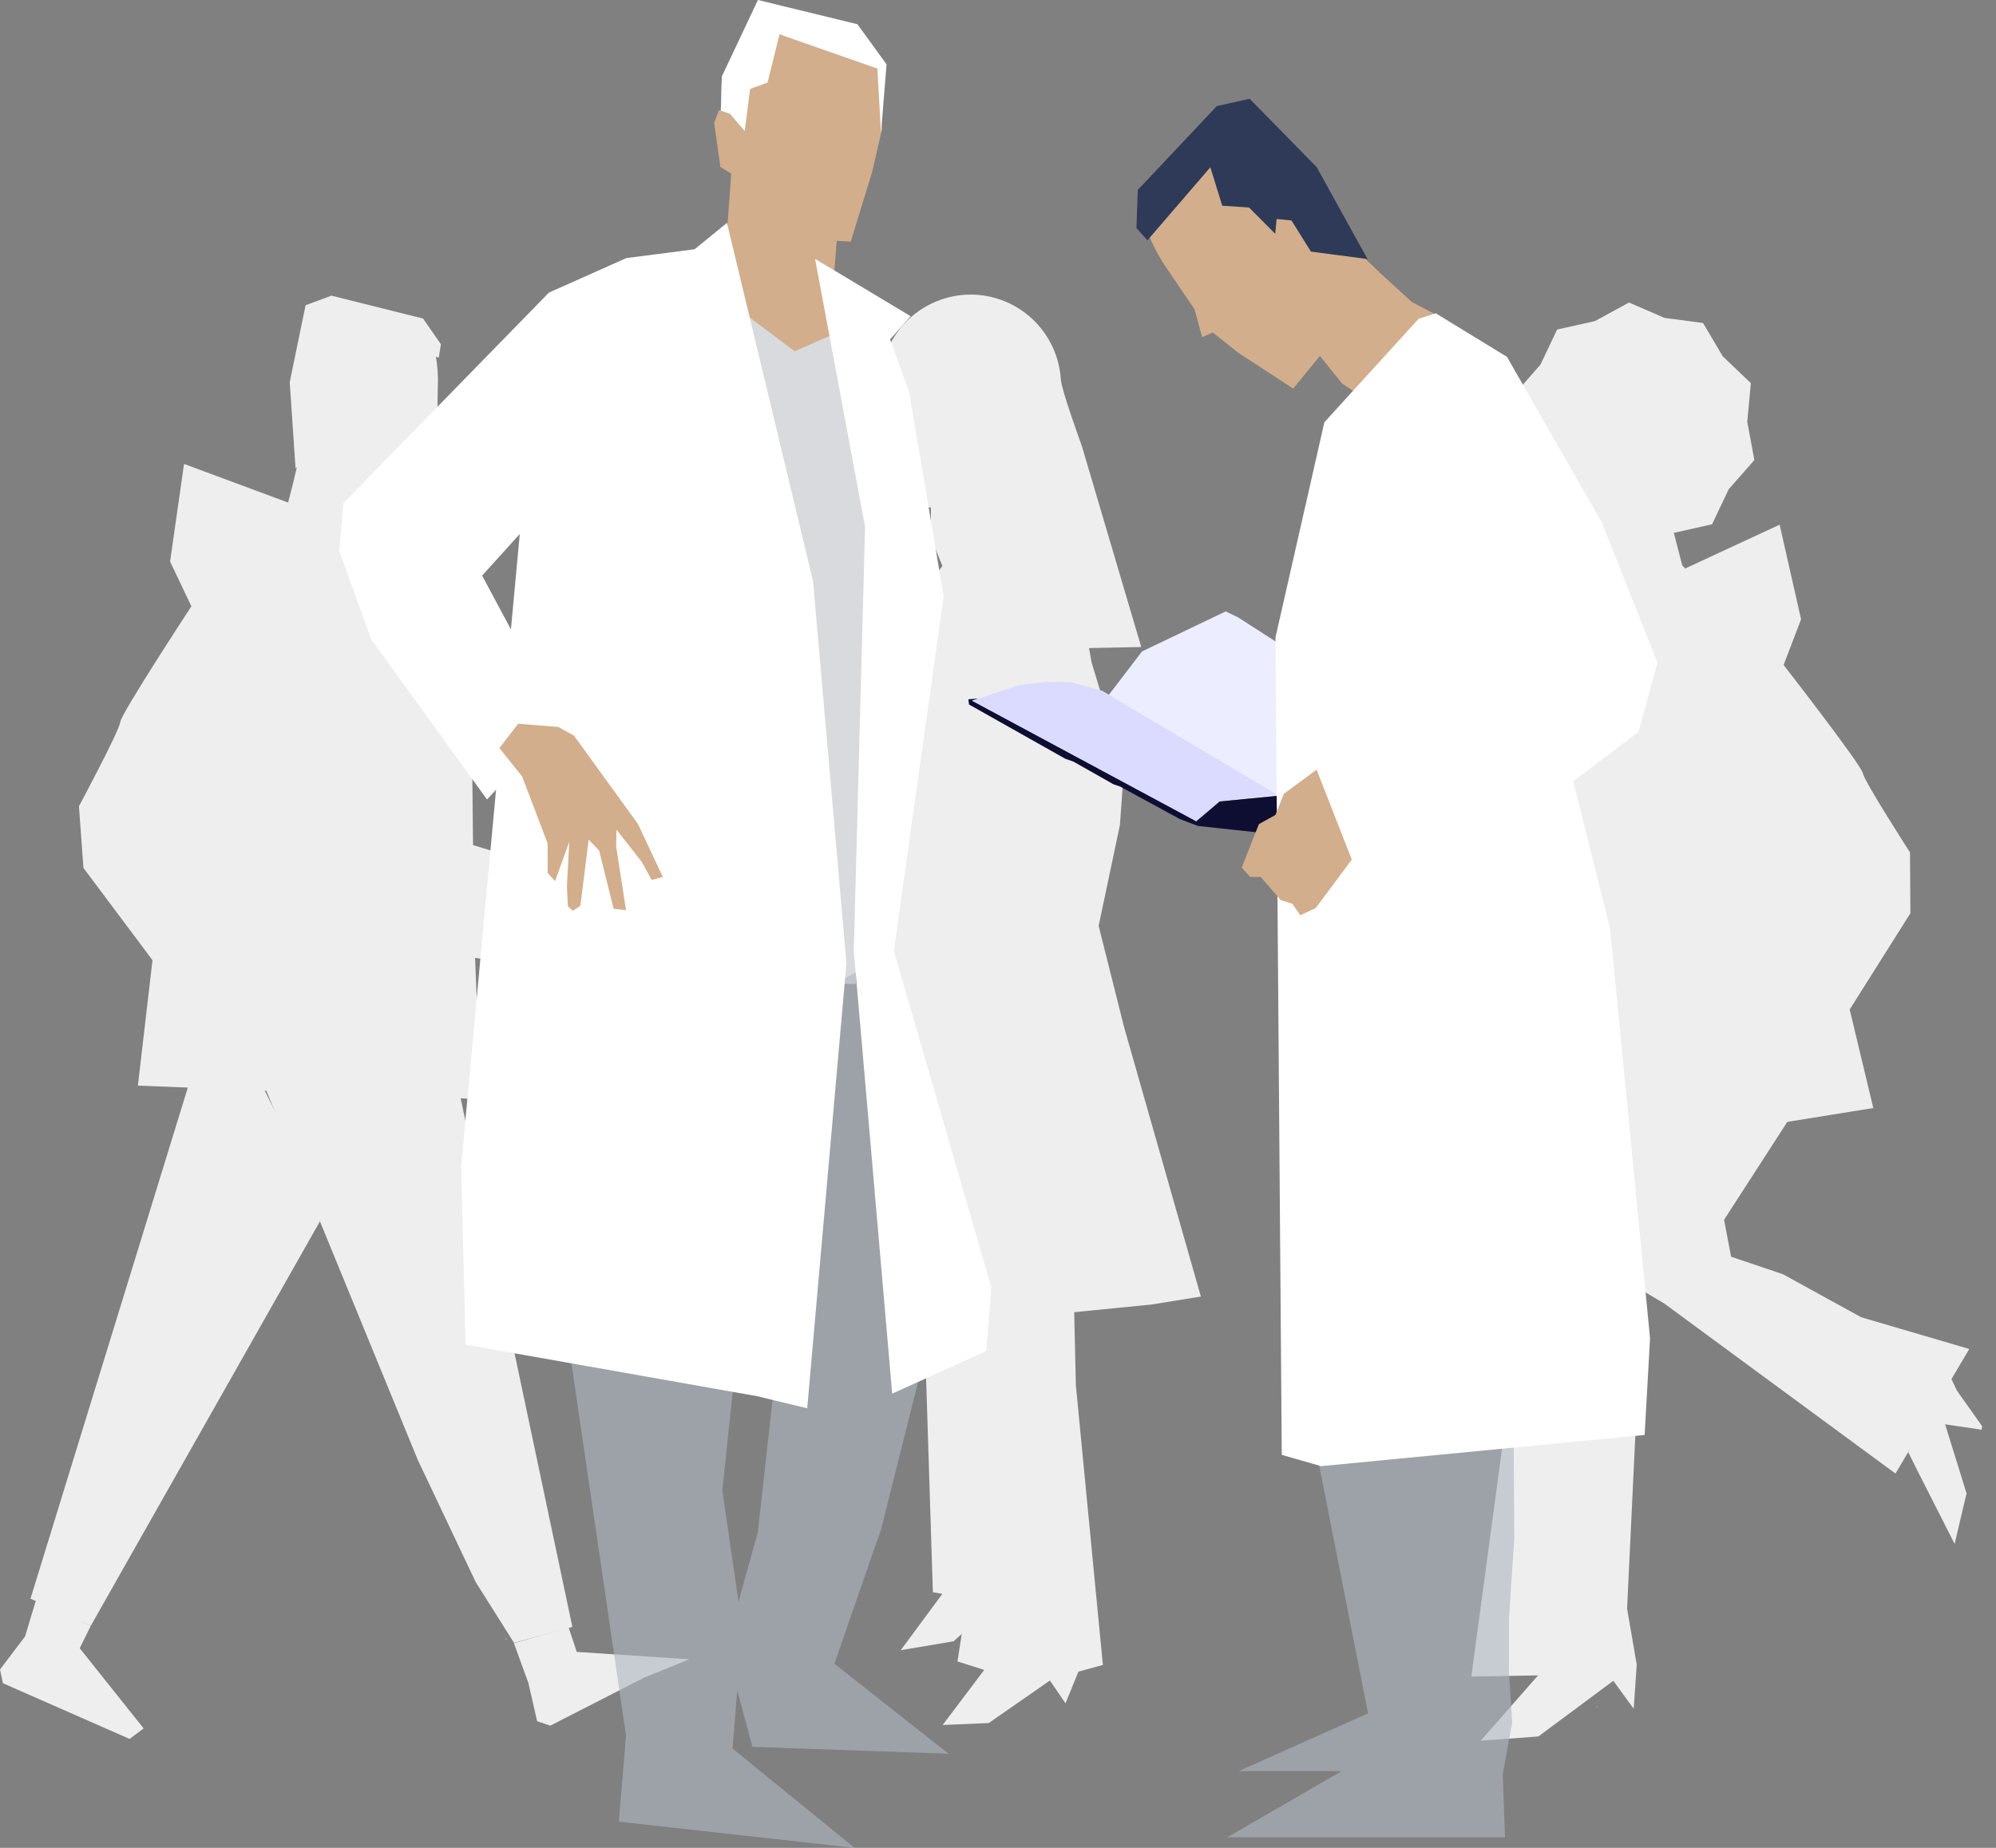 <svg width="108" height="100" viewBox="0 0 108 100" fill="none" xmlns="http://www.w3.org/2000/svg">
<rect x="0" y="0" width="108" height="100" fill="#808080" stroke="none"/>
<path d="M47.526 23.031L47.657 20.758C47.66 20.308 47.724 19.861 47.848 19.43L52.297 19.149L52.969 19.107L54.947 20.384L55.215 23.427L55.075 24.8L55.027 25.03L54.814 26.077L55.037 27.287L54.983 28.644L55.282 29.391L51.931 32.958L50.609 29.685L50.37 28.932V27.47L48.634 27.249L47.806 25.257L47.507 23.96L47.042 23.839L47.526 23.031Z" fill="#EEEEEE"/>
<path d="M49.052 63.677L49.301 64.092L49.52 64.213L49.794 64.609L50.476 86.164L50.989 86.257L48.737 89.303L51.597 88.821L54.569 86.155L55.394 88.099L55.608 88.07L56.251 85.81L57.834 85.593L55.572 73.102L55.694 65.538L55.709 65.414L56.028 65.063L57.047 64.976V63.67L49.052 63.677Z" fill="#EEEEEE"/>
<path d="M59.589 63.664L59.838 63.345L59.841 63.198L50.91 63.204V64.568L51.088 64.552L51.216 64.619L51.318 64.721L51.407 64.999L52.761 83.709L51.808 89.913L53.254 90.37L51.006 93.351L53.499 93.246L56.809 90.944L57.653 92.18L58.35 90.465L59.675 90.101L58.214 74.977L57.975 64.647L58.586 63.907L59.589 63.664Z" fill="#EEEEEE"/>
<path d="M54.025 26.825L50.426 31.346L48.034 40.212L48.298 71.349L49.945 71.822L62.307 70.596L64.976 70.165L60.816 55.561L59.446 50.104L60.596 44.647L60.816 41.62L59.064 35.848L57.723 28.424L54.745 26.595L54.025 26.825Z" fill="#EEEEEE"/>
<path d="M47.629 20.812C47.633 20.073 47.805 19.344 48.131 18.68C48.457 18.017 48.929 17.435 49.511 16.981C50.213 16.431 51.051 16.084 51.935 15.977C52.819 15.87 53.715 16.008 54.527 16.374C55.339 16.74 56.036 17.322 56.542 18.056C57.049 18.791 57.346 19.65 57.401 20.541C57.436 21.122 58.535 24.13 58.535 24.13L61.751 35.014L54.973 35.148C54.033 34.291 53.275 33.253 52.744 32.096C51.744 29.998 51.31 27.575 51.132 25.554C51.005 24.13 50.988 22.698 51.084 21.272L47.629 20.812Z" fill="#EEEEEE"/>
<path d="M39.319 48.214L40.475 51.499L35.91 52.051L35.2 51.844L35.293 51.32L35.032 50.915L35.092 49.749L34.754 49.475L34.77 48.993L36.643 48.239L37.379 47.824L38.366 48.057L39.319 48.214Z" fill="#EEEEEE"/>
<path d="M39.319 48.21L40.794 52.361L51.757 50.72C51.757 50.72 52.168 45.308 51.61 45.369C51.053 45.429 39.319 48.21 39.319 48.21Z" fill="#EEEEEE"/>
<path d="M4.313 89.195L4.912 87.984L1.959 86.56L1.354 88.562L0 90.347L0.159 91.091L7.011 94.105L7.772 93.537L4.313 89.195Z" fill="#EEEEEE"/>
<path d="M37.297 89.795L31.206 89.396L30.767 88.07L27.808 88.926L28.588 91.069L29.063 93.147L29.773 93.387L34.838 90.797L37.297 89.795Z" fill="#EEEEEE"/>
<path d="M27.348 88.671L27.412 88.668L27.387 88.725L27.348 88.671Z" fill="#EEEEEE"/>
<path d="M10.508 57.735L13.687 57.738L17.592 65.599L4.912 87.984L1.65 86.516L10.508 57.735Z" fill="#EEEEEE"/>
<path d="M23.491 52.648H11.795L22.609 79.013L25.74 85.618L27.814 88.907L30.97 88.042L23.491 52.648Z" fill="#EEEEEE"/>
<path d="M23.647 23.067L23.691 20.937C23.716 20.349 23.674 19.759 23.564 19.181L22.784 18.025L18.076 17.259L16.579 17.016L16.315 18.175L15.735 20.921L15.904 22.345L15.958 24.554L16.066 25.273L15.846 26.199L15.375 28.022L14.62 29.356L17.018 32.469L17.837 33.529L19.595 30.164L19.93 29.382L20.092 27.817L21.873 28.395L23.07 25.72L23.526 24.366L24.035 24.283L23.647 23.067Z" fill="#EEEEEE"/>
<path d="M16.534 16.518L15.677 20.681L15.992 25.346L17.922 23.702L17.897 22.07L18.416 21.662L18.827 22.182L19.168 20.57L20.127 19.858L19.642 18.133L23.742 19.353L23.856 18.631L22.891 17.239L17.932 16L16.534 16.518Z" fill="#EEEEEE"/>
<path d="M32.059 47.735L30.884 51.563L35.451 52.233L36.165 51.997L36.076 51.384L36.337 50.912L36.283 49.555L36.623 49.235L36.611 48.673L34.738 47.783L34.005 47.294L33.015 47.556L32.059 47.735Z" fill="#EEEEEE"/>
<path d="M32.058 47.732L30.558 52.562L23.968 51.579C23.968 51.579 23.583 45.264 24.143 45.337C24.704 45.41 32.058 47.732 32.058 47.732Z" fill="#EEEEEE"/>
<path d="M25.521 38.817L23.861 33.622L21.66 31.205L22.355 29.708L9.958 25.107L9.203 30.391L10.356 32.811C10.356 32.811 6.553 38.609 6.502 39.088C6.451 39.567 4.272 43.632 4.272 43.632L4.514 46.968L8.251 51.962L7.461 58.75L26.011 59.481L25.645 50.276L25.521 38.817Z" fill="#EEEEEE"/>
<path d="M77.936 48.288L78.557 47.962L75.014 44.897L73.105 45.146L75.959 47.743L77.936 48.288Z" fill="#EEEEEE"/>
<path d="M77.936 48.288L75.959 47.743L74.55 46.481L75.513 48.903L77.746 50.764L78.571 48.774L77.936 48.288Z" fill="#EEEEEE"/>
<path d="M86.457 92.348L86.397 92.356L86.427 92.404L86.457 92.348Z" fill="#EEEEEE"/>
<path d="M88.682 69.733L90.039 70.534L102.562 79.744L106.554 73.003L100.701 71.284L96.472 68.957L93.666 68.01L93.287 66.013L96.811 60.552L89.528 61.47L89.455 61.73L89.477 62.575L88.383 66.24L88.682 69.733Z" fill="#EEEEEE"/>
<path d="M103.255 78.596L103.751 79.594L105.761 83.552L106.407 80.816L105.247 77.081L107.221 77.37L107.246 77.176L105.893 75.267L105.232 73.888" fill="#EEEEEE"/>
<path d="M94.662 60.311L85.686 57.264L82.11 72.158L79.61 90.732L87.871 90.578L88.86 69.81L90.681 65.728L94.662 60.311Z" fill="#EEEEEE"/>
<path d="M81.942 82.059L80.99 89.865L83.628 90.205L80.118 94.203L83.237 93.972L87.295 90.959L88.397 92.473L88.561 90.085L87.828 85.831" fill="#EEEEEE"/>
<path d="M91.025 30.603L90.5 28.577L90.686 27.765L90.664 27.541L90.409 26.239L89.314 23.522L87.124 22.922L84.333 23.975L82.771 24.605C82.771 25.025 82.596 25.508 82.724 25.932L83.235 28.039L83.103 28.833C83.094 28.873 83.094 28.915 83.102 28.956C83.109 28.997 83.125 29.035 83.149 29.07C83.172 29.104 83.202 29.133 83.237 29.155C83.272 29.177 83.311 29.192 83.352 29.198C83.394 29.205 83.438 29.202 83.48 29.19C83.521 29.178 83.56 29.158 83.592 29.129L84.107 30.021L85.278 31.708L87.081 31.342L88.175 33.387L90.047 35.947L90.573 34.875L92.123 31.726L91.025 30.603Z" fill="#EEEEEE"/>
<path d="M82.15 25.471L90.59 28.833L92.637 28.372L93.538 26.474L94.925 24.897L94.542 22.827L94.735 20.735L93.217 19.286L92.148 17.479L90.065 17.205L88.142 16.371L86.299 17.377L84.252 17.834L83.351 19.733L81.964 21.313L82.344 23.379L82.15 25.471Z" fill="#EEEEEE"/>
<path d="M87.489 28.706C87.899 28.658 88.181 28.185 88.119 27.649C88.057 27.113 87.674 26.718 87.263 26.766C86.853 26.814 86.571 27.287 86.633 27.822C86.695 28.358 87.078 28.753 87.489 28.706Z" fill="#EEEEEE"/>
<path d="M87.102 29.074C87.12 29.007 87.141 28.941 87.167 28.877C87.211 28.773 87.27 28.677 87.342 28.591C87.418 28.497 87.508 28.414 87.609 28.346L87.755 28.266C87.771 28.333 87.781 28.401 87.784 28.471L87.718 28.511C87.649 28.558 87.586 28.612 87.528 28.672C87.448 28.762 87.384 28.864 87.339 28.976C87.32 29.018 87.305 29.062 87.295 29.107C87.255 29.27 87.257 29.439 87.298 29.601C87.34 29.763 87.422 29.912 87.535 30.034C87.649 30.157 87.791 30.249 87.949 30.303C88.107 30.357 88.275 30.37 88.44 30.343C88.604 30.315 88.76 30.247 88.891 30.144C89.023 30.042 89.127 29.908 89.195 29.755C89.262 29.602 89.29 29.434 89.277 29.268C89.264 29.101 89.21 28.94 89.119 28.8C89.011 28.635 88.857 28.505 88.676 28.428C88.495 28.351 88.295 28.328 88.101 28.364C88.128 28.299 88.145 28.23 88.152 28.16C88.406 28.134 88.661 28.189 88.881 28.318C89.101 28.447 89.275 28.642 89.376 28.876C89.478 29.11 89.503 29.371 89.447 29.62C89.391 29.87 89.258 30.095 89.066 30.263C88.874 30.431 88.634 30.533 88.38 30.555C88.126 30.578 87.872 30.518 87.654 30.386C87.436 30.253 87.265 30.055 87.168 29.819C87.07 29.584 87.049 29.323 87.109 29.074H87.102Z" fill="#EEEEEE"/>
<path d="M77.337 51.288L78.377 48.526L82.486 49.331L82.059 43.091L82.788 37.889L85.266 35.3L84.467 33.88L96.293 28.394L97.453 33.514L96.508 35.987C96.508 35.987 100.708 41.386 100.792 41.84C100.876 42.293 103.346 46.13 103.346 46.13L103.368 49.422L100.084 54.63L101.361 59.963L86.952 62.283L86.364 58.233L85.843 62.462L83.434 62.849L82.85 54.349L78.202 51.719L77.337 51.288Z" fill="#EEEEEE"/>
<g clip-path="url(#clip0_4450_1249)">
<path opacity="0.62" d="M71.233 78.563L74.023 92.719L67.029 95.846H72.598L66.401 99.43H81.434L81.311 96.019L81.822 93.232L81.645 90.445L81.652 87.544L81.936 83.224L81.879 74.752L71.233 78.563Z" fill="#AFB6C0"/>
<path d="M64.635 16.742L63.181 14.594C62.768 14.006 62.424 13.371 62.156 12.704L62.191 11.007L64.108 9.287L64.9 8.576L65.66 7.892L66.527 7.114L67.902 5.88L68.936 6.897L71.343 9.325L72.109 10.9L73.512 13.196L73.875 14.002L74.71 14.805L76.394 16.345L78.053 17.214L77.643 21.982L77.501 23.607L73.477 21.324L72.617 20.754L71.418 19.261L69.971 21.028L66.984 19.079L65.622 17.992L65.045 18.244L64.635 16.742Z" fill="#D3AE8C"/>
<path d="M67.615 5.344L71.242 9.042L73.995 14.021L70.93 13.614L69.88 11.93L69.075 11.851L69 12.654L67.584 11.23L66.133 11.133L65.49 9.051L62.087 13.004L61.491 12.342L61.564 10.279L65.84 5.741L67.615 5.344Z" fill="#2E3A58"/>
<path d="M68.08 45.051L64.816 44.698L63.829 44.32L60.603 42.563L60.243 42.44L58.086 41.218L57.632 41.057L52.432 38.125L52.398 37.842L52.861 37.81L53.476 38.286L64.05 44.062L64.841 44.301L68.25 44.811L68.08 45.051Z" fill="#0E0E33"/>
<path d="M56.558 36.904L57.929 36.91L59.62 37.382L59.998 37.603L61.792 35.254L66.321 33.087L66.986 33.408L69.32 34.907L69.159 43.064L65.996 43.372L64.735 44.444L52.597 37.918L55.176 37.064" fill="#ECEDFF"/>
<path d="M56.558 36.904L57.929 36.91L59.62 37.382L59.998 37.603L69.082 42.995L65.996 43.372L64.735 44.444L52.597 37.918L55.176 37.064" fill="#DADBFF"/>
<path d="M69.32 43.221L68.85 44.79L68.08 45.051L66.838 44.623L64.734 44.444L65.996 43.372L69.159 43.064L69.32 43.221Z" fill="#0E0E33"/>
<path d="M76.759 17.252L71.659 22.852L69.014 34.494L69.354 78.733L71.483 79.344L88.988 77.656L89.281 72.421L87.118 50.244L85.125 42.283L88.657 39.612L89.682 35.858L86.673 28.278L81.54 19.312L77.689 16.956L76.759 17.252Z" fill="white"/>
<path d="M71.239 41.65L73.143 46.518L71.188 49.145L70.356 49.529L69.924 48.909L69.296 48.71L68.214 47.457H67.644L67.189 46.947L68.117 44.597L69.012 44.103L69.466 42.96L71.239 41.65Z" fill="#D3AE8C"/>
<path d="M47.471 3.719L42.407 1.927L42.176 1.861L41.473 3.644L40.533 3.99L40.297 7.095L39.483 6.16L38.998 6.002L38.897 5.968L38.645 6.648L38.682 6.931L38.979 9.035L39.565 9.4L39.521 10.027L39.3 13.035L39.37 18.997L44.371 19.258L45.147 19.982L45.138 19.409L45.087 15.951L45.081 15.526L45.261 13.158L45.27 13.032L45.365 13.038L46.033 13.073L47.194 9.293L47.67 7.215L47.72 6.988L47.471 3.719Z" fill="#D3AE8C"/>
<path d="M38.061 15.302L42.999 19.009L45.106 18.086L46.979 28.539L46.308 53.252L37.049 53.198L38.061 15.302Z" fill="#D9DADD"/>
<path d="M40.297 7.095L40.584 4.815L41.53 4.469L42.177 1.858L47.472 3.716L47.67 7.212L47.97 3.483L46.393 1.31L41.01 0L39.061 4.129C39.02 4.642 39.02 5.889 38.998 5.999L39.484 6.157L40.297 7.095Z" fill="white"/>
<path d="M27.02 40.485L26.352 43.265L27.973 41.748L27.02 40.485Z" fill="#959595"/>
<path opacity="0.62" d="M29.197 62.019L33.874 93.934L33.483 98.583L46.239 100L39.636 94.624L40.165 88.099L39.084 80.651L41.023 62.297L42.12 72.906L41.004 82.921L39.27 89.157L40.711 94.533L51.326 94.907L45.148 90.036L47.677 82.748L51.13 69.001L48.002 51.683L29.197 62.019Z" fill="#AFB6C0"/>
<path d="M44.102 14.011L49.274 17.113L48.161 18.367L49.192 21.213L51.062 32.277L48.363 51.459L53.642 69.669L53.371 73.108L48.275 75.422L46.197 51.447L46.808 28.514L44.102 14.011Z" fill="white"/>
<path d="M39.335 12.062L37.584 13.489L33.889 13.967L29.701 15.835L18.578 27.232L18.357 29.814L20.086 34.605L26.352 43.265L29.042 40.276L30.716 39.795L26.087 31.15L28.124 28.898L24.951 63.121L25.194 72.768L40.968 75.558L43.677 76.213L45.799 52.115L43.992 31.446L39.335 12.062Z" fill="white"/>
<path d="M30.209 39.341L31.057 39.81L34.523 44.597L35.863 47.46L35.261 47.618L34.728 46.648L33.356 44.897L33.34 45.81L33.873 49.258L33.201 49.18L32.419 46.033L31.852 45.432L31.404 49.013L31 49.287L30.726 49.047L30.675 47.952L30.802 45.561L30.035 47.684L29.635 47.246L29.632 45.646L28.25 42.015L27.02 40.484L28.036 39.168L30.209 39.341Z" fill="#D3AE8C"/>
</g>
<defs>
<clipPath id="clip0_4450_1249">
<rect width="71.498" height="100" fill="white" transform="translate(18.357)"/>
</clipPath>
</defs>
</svg>
